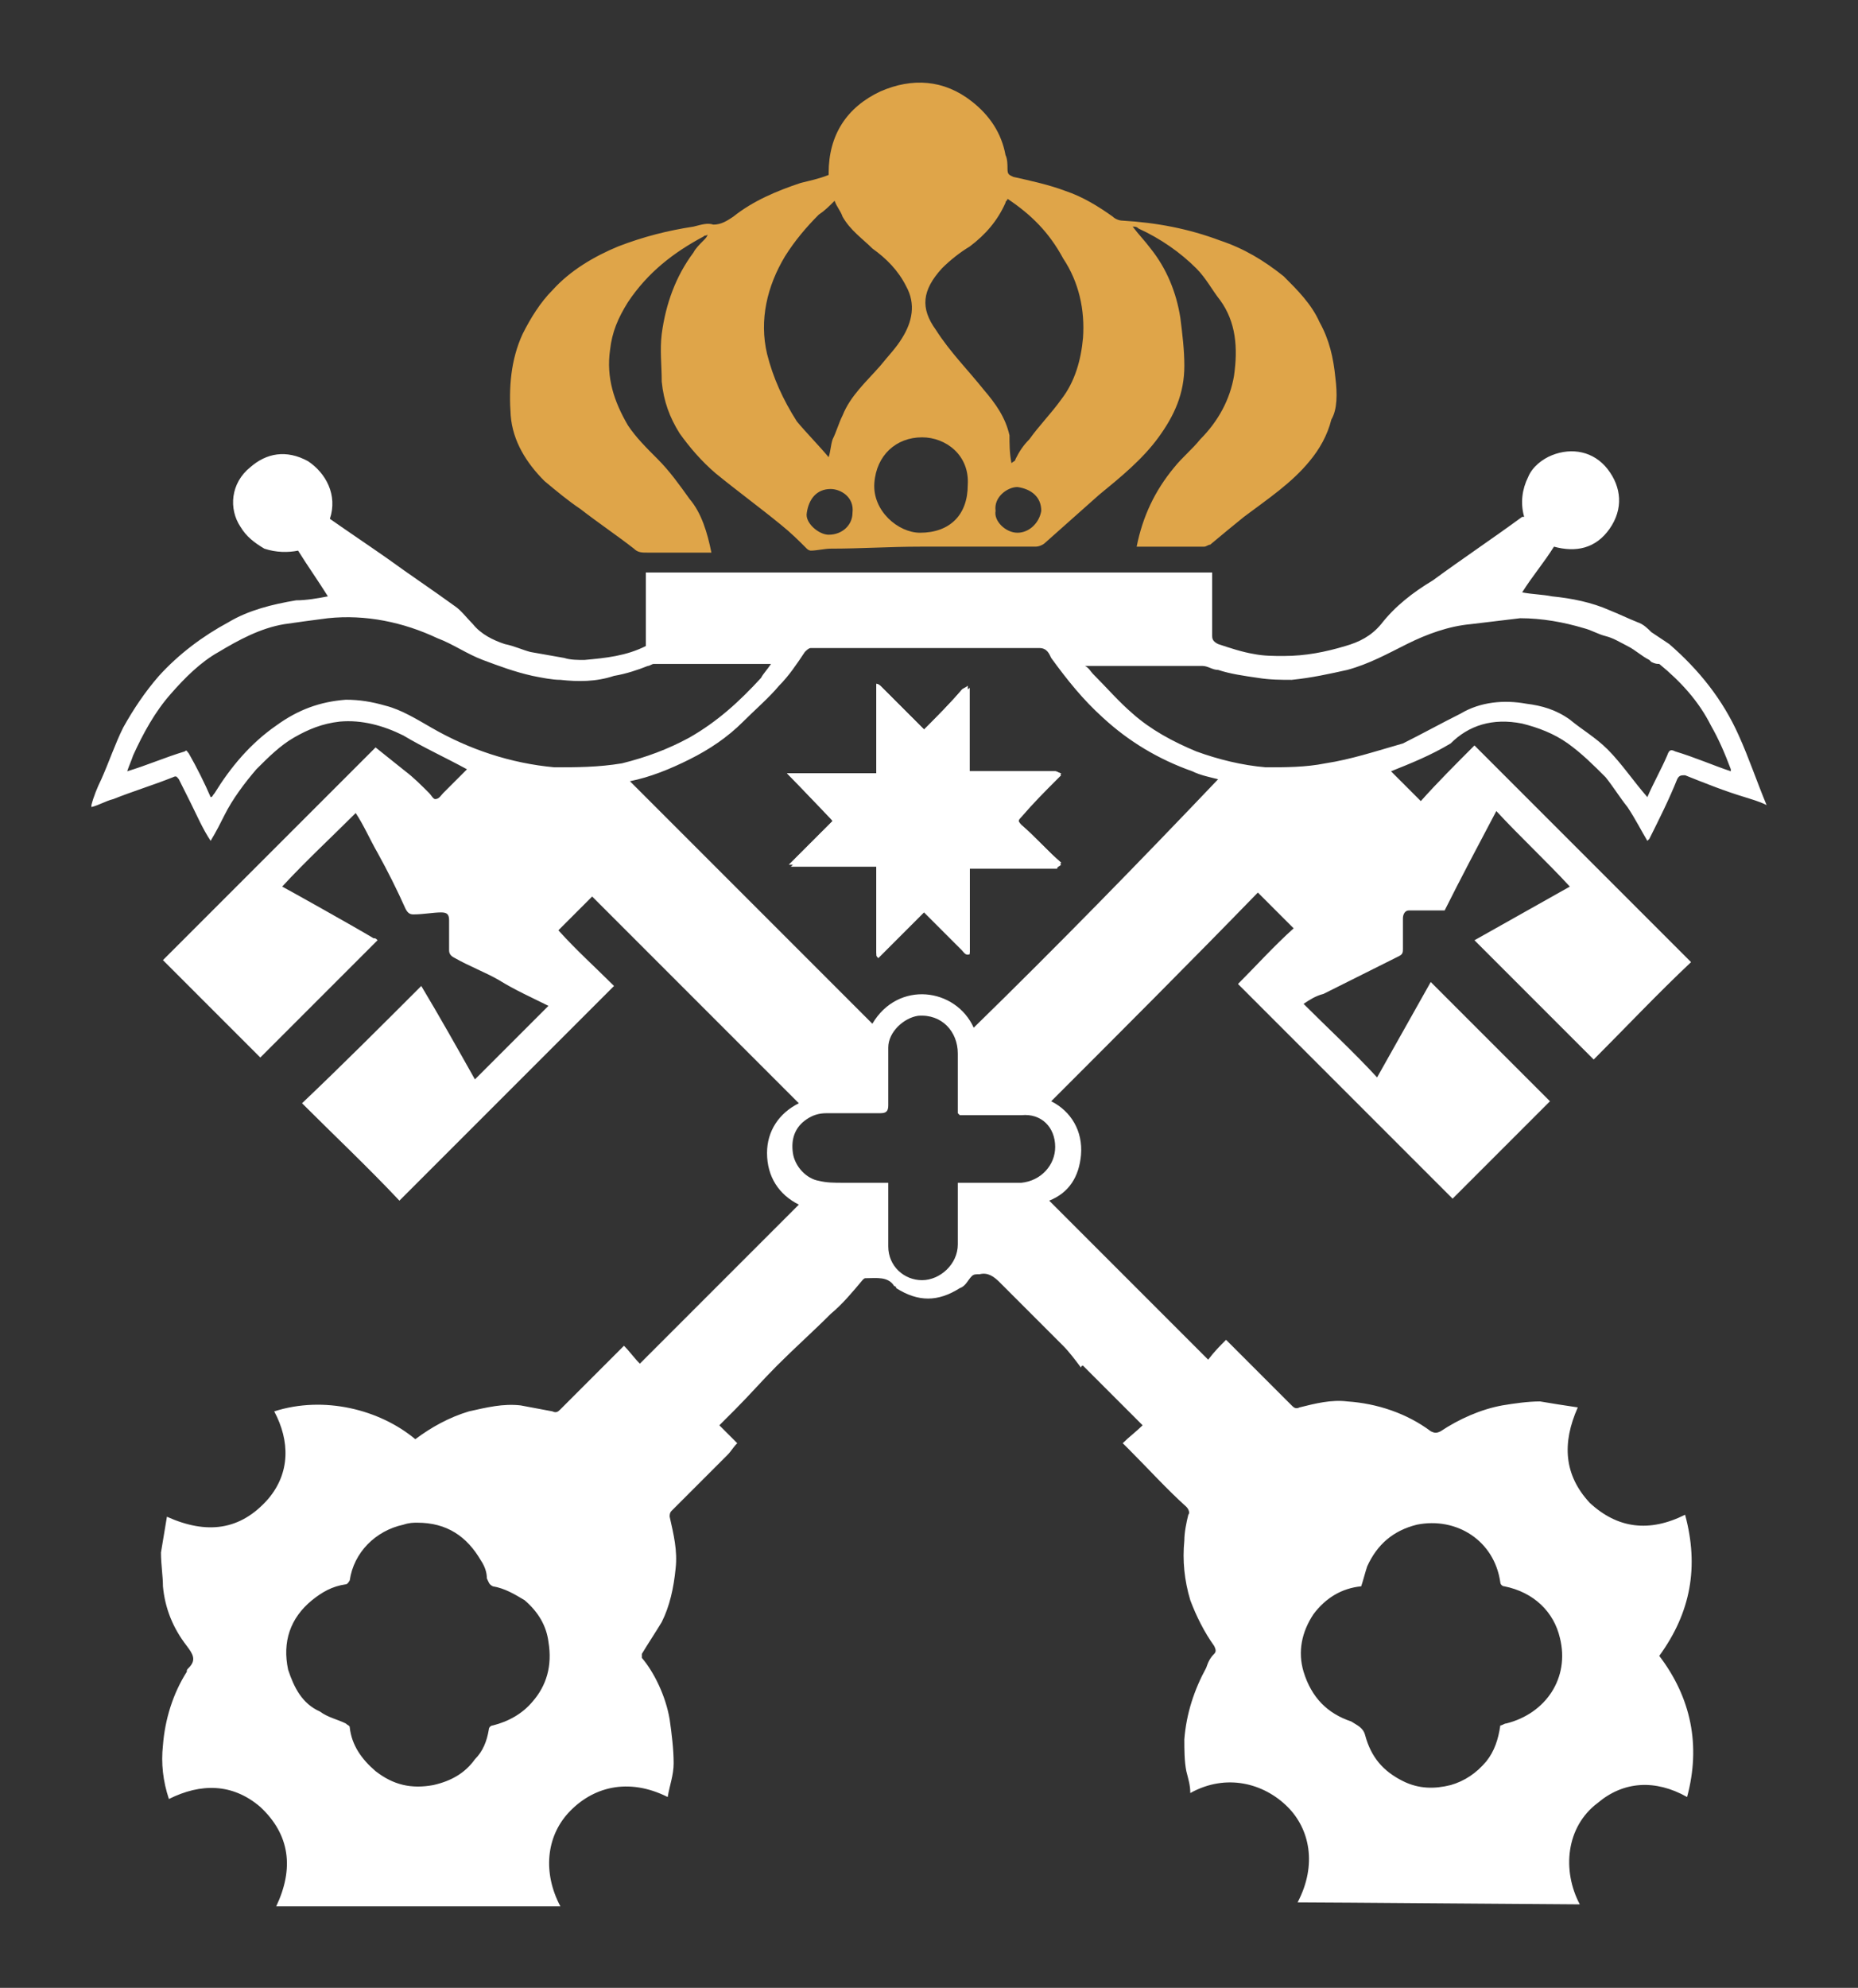 <?xml version="1.0" encoding="utf-8"?>
<!-- Generator: Adobe Illustrator 24.1.1, SVG Export Plug-In . SVG Version: 6.00 Build 0)  -->
<svg version="1.1" id="Layer_1" xmlns="http://www.w3.org/2000/svg" xmlns:xlink="http://www.w3.org/1999/xlink" x="0px" y="0px"
	 width="93.5px" height="100px" viewBox="0 0 93.5 100" style="enable-background:new 0 0 93.5 100;" xml:space="preserve">
<rect x="0" y="0" width="93.5" height="100" fill="#333333" stroke="none"/>
<style type="text/css">
	.st0{fill:#DFA549;}
	.st1{fill:#FFFFFF;}
</style>
<g>
	<g>
		<path class="st0" d="M67.2,19c-0.1-1-0.3-1.9-0.8-2.8c-0.4-0.9-1.1-1.6-1.8-2.3c-1-0.8-2-1.4-3.2-1.8c-1.6-0.6-3.2-0.9-4.9-1
			c-0.2,0-0.4-0.1-0.5-0.2c-0.7-0.5-1.5-1-2.4-1.3c-0.8-0.3-1.7-0.5-2.6-0.7c-0.2-0.1-0.3-0.1-0.3-0.4c0-0.2,0-0.5-0.1-0.7
			c-0.2-1.1-0.8-2-1.7-2.7c-1.4-1.1-3-1.2-4.6-0.5c-1.7,0.8-2.6,2.2-2.6,4.1v0.1c-0.5,0.2-1,0.3-1.4,0.4c-1.2,0.4-2.4,0.9-3.4,1.7
			c-0.3,0.2-0.6,0.4-1,0.4c-0.3-0.1-0.6,0-1,0.1c-1.3,0.2-2.5,0.5-3.8,1c-1.2,0.5-2.4,1.2-3.3,2.2c-0.6,0.6-1.1,1.4-1.5,2.2
			c-0.6,1.3-0.7,2.7-0.6,4.1c0.1,1.3,0.8,2.4,1.7,3.3c0.6,0.5,1.2,1,1.8,1.4c0.9,0.7,1.8,1.3,2.7,2c0.2,0.2,0.4,0.2,0.7,0.2h2.9
			c0.1,0,0.2,0,0.3,0c-0.2-1-0.5-2-1.1-2.7c-0.5-0.7-1-1.4-1.6-2S32,22,31.6,21.4c-0.7-1.2-1.1-2.4-0.9-3.8c0.1-0.9,0.4-1.6,0.9-2.4
			c1-1.5,2.3-2.5,3.8-3.3c0.1-0.1,0.1,0,0.2-0.1c0,0.1-0.1,0.2-0.2,0.3c-0.2,0.2-0.4,0.4-0.5,0.6c-0.9,1.2-1.4,2.6-1.6,4.1
			c-0.1,0.8,0,1.6,0,2.4c0.1,1,0.4,1.8,0.9,2.6c0.5,0.7,1.1,1.4,1.8,2c1.1,0.9,2.2,1.7,3.3,2.6c0.5,0.4,0.9,0.8,1.3,1.2
			c0.1,0.1,0.2,0.1,0.2,0.1c0.3,0,0.7-0.1,1-0.1c1.5,0,3-0.1,4.5-0.1h5.8c0.2,0,0.4-0.1,0.5-0.2c0.9-0.8,1.8-1.6,2.7-2.4
			c1.1-0.9,2.2-1.8,3-2.9s1.3-2.2,1.3-3.6c0-0.8-0.1-1.6-0.2-2.4c-0.2-1.3-0.7-2.5-1.5-3.5c-0.3-0.4-0.6-0.7-0.9-1.1
			c0.1,0,0.2,0,0.3,0.1c1.1,0.5,2.1,1.2,2.9,2c0.5,0.5,0.8,1.1,1.2,1.6c0.8,1.1,0.9,2.4,0.7,3.8c-0.2,1.2-0.8,2.3-1.7,3.2
			c-0.4,0.5-0.9,0.9-1.3,1.4c-1,1.2-1.6,2.5-1.9,4c0.1,0,0.1,0,0.1,0c1.1,0,2.2,0,3.3,0c0.1,0,0.2-0.1,0.3-0.1
			c0.6-0.5,1.2-1,1.7-1.4c1.2-0.9,2.4-1.7,3.3-2.8c0.5-0.6,0.9-1.3,1.1-2.1C67.3,20.6,67.3,19.8,67.2,19z M38.6,17.8
			c-0.4-1.7,0-3.4,0.9-4.9c0.5-0.8,1.1-1.5,1.7-2.1c0.3-0.2,0.5-0.4,0.8-0.7c0.1,0.3,0.3,0.5,0.4,0.8c0.4,0.7,1,1.1,1.5,1.6
			c0.7,0.5,1.3,1.1,1.7,1.9c0.5,0.9,0.3,1.8-0.2,2.6c-0.3,0.5-0.7,0.9-1.1,1.4c-0.7,0.8-1.5,1.5-1.9,2.5c-0.2,0.4-0.3,0.8-0.5,1.2
			c-0.1,0.3-0.1,0.6-0.2,0.9c-0.5-0.6-1.1-1.2-1.6-1.8C39.4,20.1,38.9,19,38.6,17.8z M41.7,26.9c-0.5,0-1.2-0.6-1.1-1.1
			c0.1-0.7,0.5-1.2,1.2-1.2c0.5,0,1.2,0.4,1.1,1.2C42.9,26.4,42.4,26.9,41.7,26.9z M46.3,26.8c-1.1,0-2.4-1.1-2.3-2.5
			c0.1-1.4,1.1-2.3,2.4-2.3c1.2,0,2.4,0.9,2.3,2.4C48.7,25.9,47.8,26.8,46.3,26.8z M51.2,26.8c-0.6,0-1.2-0.6-1.1-1.1
			c-0.1-0.7,0.6-1.2,1.1-1.2c0.7,0.1,1.2,0.5,1.2,1.2C52.3,26.3,51.8,26.8,51.2,26.8z M54.5,17c-0.1,1.1-0.4,2.2-1.1,3.1
			c-0.5,0.7-1.1,1.3-1.6,2c-0.3,0.3-0.5,0.6-0.7,1c0,0.1-0.1,0.1-0.2,0.2c-0.1-0.5-0.1-1-0.1-1.4c-0.2-0.9-0.7-1.6-1.3-2.3
			c-0.8-1-1.7-1.9-2.4-3c-0.8-1.1-0.7-2,0.3-3.1c0.4-0.4,0.9-0.8,1.4-1.1c0.8-0.6,1.4-1.3,1.8-2.2c0-0.1,0.1-0.1,0.1-0.2
			c1.2,0.8,2.1,1.7,2.8,3C54.3,14.2,54.6,15.6,54.5,17z"/>
	</g>
	<g>
		<g>
			<path class="st1" d="M51.4,41c0.6-0.6,1.2-1.2,1.8-1.8c0.1-0.1,0.1-0.1,0.2-0.2c-0.1-0.1-0.2-0.1-0.3-0.1h-4.3v-4.3
				c-0.1,0.1-0.2,0.1-0.3,0.2c-0.6,0.6-1.3,1.3-1.9,2l-2.2-2.2c-0.1-0.1-0.1-0.1-0.2-0.1c0,0.1,0,0.1,0,0.2V39h-4.5
				c0.3,0.3,2.2,2.3,2.3,2.4c-0.7,0.7-1.4,1.4-2.1,2.1l-0.1,0.1h4.3V48c0,0.1,0,0.1,0.1,0.2c0.8-0.8,1.5-1.5,2.3-2.3
				c0.7,0.7,1.3,1.3,1.9,1.9c0.1,0.1,0.2,0.3,0.4,0.2v-4.3h4.4c0-0.1,0.1-0.1,0.2-0.2c-0.7-0.6-1.3-1.3-2-1.9
				C51.2,41.3,51.2,41.2,51.4,41z M51.4,41c0.6-0.6,1.2-1.2,1.8-1.8c0.1-0.1,0.1-0.1,0.2-0.2c-0.1-0.1-0.2-0.1-0.3-0.1h-4.3v-4.3
				c-0.1,0.1-0.2,0.1-0.3,0.2c-0.6,0.6-1.3,1.3-1.9,2l-2.2-2.2c-0.1-0.1-0.1-0.1-0.2-0.1c0,0.1,0,0.1,0,0.2V39h-4.5
				c0.3,0.3,2.2,2.3,2.3,2.4c-0.7,0.7-1.4,1.4-2.1,2.1l-0.1,0.1h4.3V48c0,0.1,0,0.1,0.1,0.2c0.8-0.8,1.5-1.5,2.3-2.3
				c0.7,0.7,1.3,1.3,1.9,1.9c0.1,0.1,0.2,0.3,0.4,0.2v-4.3h4.4c0-0.1,0.1-0.1,0.2-0.2c-0.7-0.6-1.3-1.3-2-1.9
				C51.2,41.3,51.2,41.2,51.4,41z M51.4,41c0.6-0.6,1.2-1.2,1.8-1.8c0.1-0.1,0.1-0.1,0.2-0.2c-0.1-0.1-0.2-0.1-0.3-0.1h-4.3v-4.3
				c-0.1,0.1-0.2,0.1-0.3,0.2c-0.6,0.6-1.3,1.3-1.9,2l-2.2-2.2c-0.1-0.1-0.1-0.1-0.2-0.1c0,0.1,0,0.1,0,0.2V39h-4.5
				c0.3,0.3,2.2,2.3,2.3,2.4c-0.7,0.7-1.4,1.4-2.1,2.1l-0.1,0.1h4.3V48c0,0.1,0,0.1,0.1,0.2c0.8-0.8,1.5-1.5,2.3-2.3
				c0.7,0.7,1.3,1.3,1.9,1.9c0.1,0.1,0.2,0.3,0.4,0.2v-4.3h4.4c0-0.1,0.1-0.1,0.2-0.2c-0.7-0.6-1.3-1.3-2-1.9
				C51.2,41.3,51.2,41.2,51.4,41z M51.4,41c0.6-0.6,1.2-1.2,1.8-1.8c0.1-0.1,0.1-0.1,0.2-0.2c-0.1-0.1-0.2-0.1-0.3-0.1h-4.3v-4.3
				c-0.1,0.1-0.2,0.1-0.3,0.2c-0.6,0.6-1.3,1.3-1.9,2l-2.2-2.2c-0.1-0.1-0.1-0.1-0.2-0.1c0,0.1,0,0.1,0,0.2V39h-4.5
				c0.3,0.3,2.2,2.3,2.3,2.4c-0.7,0.7-1.4,1.4-2.1,2.1l-0.1,0.1h4.3V48c0,0.1,0,0.1,0.1,0.2c0.8-0.8,1.5-1.5,2.3-2.3
				c0.7,0.7,1.3,1.3,1.9,1.9c0.1,0.1,0.2,0.3,0.4,0.2v-4.3h4.4c0-0.1,0.1-0.1,0.2-0.2c-0.7-0.6-1.3-1.3-2-1.9
				C51.2,41.3,51.2,41.2,51.4,41z M76.6,36.4c0.8,0.2,1.6,0.5,2.3,1c0.7,0.5,1.3,1.1,1.9,1.7c0.4,0.5,0.7,1,1.1,1.5
				c0.4,0.6,0.7,1.2,1,1.7c0.1-0.1,0.1-0.1,0.1-0.1c0.5-1,1-2,1.4-3c0.1-0.2,0.2-0.2,0.4-0.2c1,0.4,2,0.8,3,1.1
				c0.3,0.1,0.7,0.2,1.1,0.4c-0.5-1.2-0.9-2.4-1.4-3.5c-0.8-1.8-2-3.3-3.5-4.6c-0.3-0.2-0.6-0.4-0.9-0.6c-0.2-0.2-0.4-0.4-0.7-0.5
				c-0.5-0.2-0.9-0.4-1.4-0.6c-0.9-0.4-1.9-0.6-2.9-0.7c-0.5-0.1-1-0.1-1.5-0.2c0.5-0.8,1.1-1.5,1.6-2.3c1.1,0.3,2.1,0.1,2.8-0.9
				c0.7-1,0.6-2.1-0.1-3s-1.8-1.1-2.8-0.7c-0.5,0.2-1,0.6-1.2,1.1c-0.3,0.6-0.4,1.3-0.2,2c-0.1,0-0.1,0-0.1,0
				c-1.5,1.1-3,2.1-4.5,3.2c-1,0.6-1.9,1.3-2.6,2.2c-0.5,0.6-1.1,0.9-1.8,1.1c-1,0.3-2,0.5-3.1,0.5c-0.5,0-1,0-1.5-0.1
				c-0.6-0.1-1.2-0.3-1.8-0.5C61.1,32.3,61,32.2,61,32v-3.2H32.5v3.7c-1,0.5-2,0.6-3.1,0.7c-0.3,0-0.7,0-1-0.1
				c-0.6-0.1-1.1-0.2-1.7-0.3c-0.4-0.1-0.8-0.3-1.3-0.4c-0.6-0.2-1.2-0.5-1.6-1c-0.3-0.3-0.6-0.7-0.9-0.9c-1.1-0.8-2.3-1.6-3.4-2.4
				c-1-0.7-1.9-1.3-2.9-2c0.4-1.2-0.2-2.3-1.1-2.9c-1.1-0.6-2.1-0.4-2.9,0.3c-1,0.8-1.1,2.1-0.5,3c0.3,0.5,0.7,0.8,1.2,1.1
				c0.6,0.2,1.2,0.2,1.7,0.1c0.5,0.8,1,1.5,1.5,2.3c-0.5,0.1-1.1,0.2-1.6,0.2c-1.2,0.2-2.4,0.5-3.4,1.1C10.2,32,9,32.9,8,34
				c-0.7,0.8-1.3,1.7-1.8,2.6c-0.4,0.8-0.7,1.7-1.1,2.6c-0.2,0.4-0.4,0.9-0.5,1.3v0.1c0.4-0.1,0.7-0.3,1.1-0.4c1-0.4,2-0.7,3-1.1
				c0.2-0.1,0.2,0,0.3,0.1c0.2,0.4,0.4,0.8,0.6,1.2c0.3,0.6,0.6,1.3,1,1.9c0.3-0.5,0.5-0.9,0.7-1.3c0.4-0.8,1-1.6,1.6-2.3
				c0.6-0.6,1.2-1.2,1.9-1.6c0.7-0.4,1.4-0.7,2.3-0.8c1.1-0.1,2.2,0.2,3.2,0.7c1,0.6,2.1,1.1,3.2,1.7c-0.4,0.4-0.8,0.8-1.2,1.2
				c-0.1,0.1-0.2,0.3-0.4,0.3c-0.1,0-0.2-0.2-0.3-0.3c-0.4-0.4-0.8-0.8-1.2-1.1c-0.5-0.4-1-0.8-1.5-1.2c-3.5,3.5-7.1,7.1-10.7,10.7
				c1.6,1.6,3.3,3.3,4.9,4.9c2-2,4-4,5.9-5.9c-0.1-0.1-0.1-0.1-0.2-0.1c-1-0.6-4.4-2.5-4.6-2.6c1.2-1.3,2.5-2.5,3.7-3.7
				c0.4,0.6,0.7,1.3,1.1,2c0.5,0.9,1,1.9,1.4,2.8c0.1,0.2,0.2,0.3,0.4,0.3c0.5,0,1-0.1,1.4-0.1c0.3,0,0.4,0.1,0.4,0.4
				c0,0.5,0,1,0,1.5c0,0.2,0.1,0.3,0.3,0.4c0.7,0.4,1.5,0.7,2.2,1.1c0.8,0.5,1.7,0.9,2.5,1.3c-1.2,1.2-2.4,2.4-3.7,3.7
				c-0.9-1.6-1.8-3.2-2.7-4.7c-2,2-4,4-6,5.9c1.6,1.6,3.3,3.2,4.9,4.9c3.6-3.6,7.2-7.2,10.8-10.8c-0.9-0.9-1.9-1.8-2.8-2.8
				c0.6-0.6,1.2-1.2,1.7-1.7c3.5,3.5,6.9,6.9,10.4,10.4c-1,0.5-1.6,1.4-1.6,2.5c0,1.2,0.6,2.1,1.6,2.6c-2.6,2.6-5.3,5.3-8,8
				c-0.3-0.3-0.5-0.6-0.8-0.9l-0.1,0.1c-1,1-2.1,2.1-3.1,3.1C28.1,71,28,71.1,27.8,71c-0.5-0.1-1.1-0.2-1.6-0.3
				c-0.9-0.1-1.7,0.1-2.6,0.3c-1,0.3-1.9,0.8-2.7,1.4c-1.8-1.5-4.6-2.2-7.1-1.4c0.8,1.5,0.8,3.1-0.3,4.4c-1.4,1.6-3.1,1.8-5.1,0.9
				c-0.1,0.6-0.2,1.2-0.3,1.8c0,0.6,0.1,1.2,0.1,1.7c0.1,1.1,0.5,2.1,1.2,3c0.3,0.4,0.5,0.7,0.1,1.1C9.4,84,9.4,84,9.4,84.1
				c-0.7,1.1-1.1,2.4-1.2,3.7c-0.1,0.9,0,1.8,0.3,2.7c1.6-0.8,3.2-0.8,4.6,0.4c1.5,1.4,1.7,3.1,0.8,5h14.3c-0.9-1.7-0.7-3.5,0.4-4.7
				c1.2-1.3,3-1.8,5-0.8c0.1-0.6,0.3-1.1,0.3-1.7c0-0.7-0.1-1.5-0.2-2.2c-0.2-1.2-0.8-2.4-1.4-3.1c0,0,0-0.1,0-0.2
				c0.3-0.5,0.7-1.1,1-1.6c0.4-0.8,0.6-1.7,0.7-2.7c0.1-0.9-0.1-1.7-0.3-2.6c0-0.1,0-0.2,0.1-0.3c0.5-0.5,1.1-1.1,1.6-1.6
				c0.4-0.4,0.8-0.8,1.2-1.2c0.2-0.2,0.3-0.4,0.5-0.6c-0.3-0.3-0.6-0.6-0.9-0.9c0.3-0.3,0.5-0.5,0.8-0.8c0.7-0.7,1.4-1.5,2.1-2.2
				c0.9-0.9,1.8-1.7,2.7-2.6c0.6-0.5,1.1-1.1,1.6-1.7c0.1-0.1,0.1-0.1,0.2-0.1c0.5,0,1.1-0.1,1.4,0.4c0,0,0.1,0,0.1,0.1
				c1.1,0.7,2.1,0.7,3.2,0c0.3-0.1,0.4-0.4,0.6-0.6c0.1-0.1,0.2-0.1,0.4-0.1c0.4-0.1,0.7,0.1,1,0.4c1.1,1.1,2.1,2.1,3.2,3.2
				c0.3,0.3,0.6,0.7,0.9,1.1c0,0,0-0.1,0.1-0.1l1.5,1.5c0.5,0.5,1,1,1.5,1.5c-0.3,0.3-0.7,0.6-1,0.9c0.1,0.1,0.2,0.2,0.3,0.3
				c1,1,1.9,2,2.9,2.9c0.1,0.1,0.2,0.3,0.1,0.4c-0.1,0.4-0.2,0.9-0.2,1.3c-0.1,1,0,2,0.3,3c0.3,0.8,0.7,1.6,1.2,2.3
				c0.1,0.2,0.1,0.3,0,0.4c-0.2,0.2-0.3,0.4-0.4,0.7c-0.6,1.1-1,2.3-1.1,3.6c0,0.5,0,1.1,0.1,1.6c0.1,0.4,0.2,0.7,0.2,1.1
				c1.8-1,3.7-0.5,4.9,0.7c1.1,1.1,1.5,2.9,0.5,4.8c1.4,0,13.3,0.1,14.2,0.1c-0.9-1.7-0.7-3.9,0.9-5.1c1.3-1.1,2.9-1.2,4.5-0.3
				c0.7-2.6,0.2-5-1.4-7.1c1.6-2.2,2-4.5,1.3-7.1c-1.8,0.9-3.4,0.7-4.8-0.6c-1.3-1.4-1.4-3-0.6-4.8c-0.7-0.1-1.3-0.2-1.9-0.3
				c-0.6,0-1.3,0.1-1.9,0.2c-1.1,0.2-2.2,0.7-3.1,1.3c-0.2,0.1-0.3,0.1-0.5,0c-1.2-0.9-2.7-1.4-4.2-1.5c-0.8-0.1-1.6,0.1-2.4,0.3
				c-0.2,0.1-0.3,0-0.4-0.1c-0.9-0.9-1.8-1.8-2.7-2.7c-0.2-0.2-0.4-0.4-0.6-0.6c-0.3,0.3-0.6,0.6-0.9,1l-8-8c1-0.4,1.5-1.2,1.6-2.3
				c0.1-1.2-0.5-2.2-1.5-2.7c3.5-3.5,7-7,10.4-10.5l1.8,1.8c-1,0.9-1.9,1.9-2.8,2.8c3.6,3.6,7.2,7.2,10.8,10.8
				c1.6-1.6,3.3-3.3,4.9-4.9c-2-2-4-4-6-6c-0.9,1.6-1.8,3.2-2.7,4.8c-1.2-1.3-2.5-2.5-3.7-3.7c0.3-0.2,0.6-0.4,1-0.5l3.8-1.9
				c0.2-0.1,0.2-0.2,0.2-0.4v-1.5c0-0.2,0.1-0.4,0.3-0.4c0.6,0,1.2,0,1.8,0c0.8-1.6,1.7-3.3,2.6-5c1.2,1.3,2.5,2.5,3.7,3.8
				c-1.6,0.9-3.2,1.8-4.8,2.7c2,2,4,4,6,6c1.6-1.6,3.2-3.3,4.9-4.9c-3.6-3.6-7.2-7.2-10.9-10.9c-0.9,0.9-1.9,1.9-2.7,2.8
				c-0.5-0.5-1-1-1.5-1.5c1-0.4,2-0.8,3-1.4C73.9,36.5,75.1,36.1,76.6,36.4z M26.8,85.6c-0.5,0.6-1.2,1-2,1.2
				c-0.1,0-0.2,0.1-0.2,0.2c-0.1,0.6-0.3,1.1-0.7,1.5c-0.5,0.7-1.2,1.1-2.1,1.3c-1.1,0.2-2,0-2.9-0.7c-0.7-0.6-1.2-1.3-1.3-2.2
				c0-0.1-0.1-0.1-0.2-0.2c-0.4-0.2-0.9-0.3-1.3-0.6c-0.9-0.4-1.3-1.2-1.6-2.1c-0.3-1.4,0.1-2.6,1.2-3.5c0.5-0.4,1-0.7,1.7-0.8
				c0.1,0,0.2-0.2,0.2-0.2c0.2-1.4,1.3-2.5,2.7-2.8c0.3-0.1,0.5-0.1,0.7-0.1c1.5,0,2.5,0.7,3.2,1.9c0.2,0.3,0.3,0.6,0.3,0.9
				c0.1,0.2,0.1,0.3,0.3,0.4c0.6,0.1,1.1,0.4,1.6,0.7c0.7,0.6,1.1,1.3,1.2,2.1C27.8,83.8,27.5,84.8,26.8,85.6z M66.1,81.2
				c0.6-0.8,1.4-1.3,2.4-1.4c0.1-0.3,0.2-0.7,0.3-1c0.5-1.1,1.3-1.8,2.5-2.1c2-0.4,3.9,0.8,4.2,2.9c0,0.1,0.1,0.2,0.2,0.2
				c1.5,0.3,2.5,1.3,2.8,2.6c0.5,2-0.7,3.8-2.7,4.3c-0.1,0-0.2,0.1-0.3,0.1c-0.1,0.7-0.3,1.3-0.7,1.8c-0.5,0.6-1.1,1-1.8,1.2
				c-0.8,0.2-1.6,0.2-2.4-0.2c-1-0.5-1.6-1.2-1.9-2.3c-0.1-0.4-0.4-0.5-0.7-0.7c-1.2-0.4-2-1.2-2.4-2.5
				C65.3,83.1,65.5,82.1,66.1,81.2z M27.9,38.6c-2.2-0.2-4.3-0.9-6.2-2c-0.7-0.4-1.5-0.9-2.3-1.1c-0.7-0.2-1.3-0.3-2-0.3
				c-1.3,0.1-2.4,0.5-3.5,1.3c-1.3,0.9-2.3,2.1-3.1,3.4c-0.1,0.1-0.1,0.2-0.2,0.2c-0.3-0.7-0.7-1.5-1.1-2.2
				c-0.1-0.1-0.1-0.2-0.2-0.1c-1,0.3-1.9,0.7-2.9,1c0.1-0.3,0.2-0.5,0.3-0.8c0.5-1.1,1.1-2.2,1.9-3.1c0.7-0.8,1.5-1.6,2.4-2.1
				c1-0.6,2.1-1.2,3.3-1.4c0.7-0.1,1.4-0.2,2.2-0.3c1.9-0.2,3.8,0.2,5.5,1c0.8,0.3,1.5,0.8,2.3,1.1s1.6,0.6,2.5,0.8
				c0.5,0.1,1,0.2,1.4,0.2c0.9,0.1,1.8,0.1,2.7-0.2c0.6-0.1,1.2-0.3,1.7-0.5c0.1,0,0.2-0.1,0.3-0.1h5.9c-0.2,0.3-0.4,0.5-0.5,0.7
				c-1.1,1.2-2.2,2.2-3.6,3c-1.1,0.6-2.2,1-3.4,1.3C30.1,38.6,29,38.6,27.9,38.6z M53.1,57.7c0,0.9-0.7,1.7-1.7,1.8h-3.2v3.1
				c0,1-0.9,1.8-1.8,1.8c-0.9,0-1.7-0.7-1.7-1.7v-3.1c0,0,0,0,0-0.1h-2.3c-0.4,0-0.8,0-1.2-0.1c-0.6-0.1-1.2-0.7-1.3-1.4
				s0.1-1.3,0.7-1.7c0.3-0.2,0.6-0.3,1-0.3h2.7c0.3,0,0.4-0.1,0.4-0.4c0-1,0-2,0-2.9c0-0.8,0.8-1.5,1.5-1.6c1.2-0.1,2,0.8,2,1.9
				c0,1,0,2,0,3c0,0,0,0,0.1,0.1h3.1C52.4,56,53.1,56.7,53.1,57.7z M49,51.7c-0.9-2-3.8-2.4-5.1-0.2c-4.1-4.1-8.1-8.1-12.2-12.2
				c1-0.2,2-0.6,3-1.1s1.9-1.1,2.7-1.9c0.6-0.6,1.3-1.2,1.8-1.8c0.5-0.5,0.9-1.1,1.3-1.7c0.1-0.1,0.2-0.2,0.3-0.2
				c3.9,0,7.7,0,11.5,0c0.4,0,0.5,0.3,0.6,0.5c0.8,1.1,1.6,2.1,2.6,3c1.3,1.2,2.8,2.1,4.5,2.7c0.4,0.2,0.9,0.3,1.3,0.4
				C57.3,43.4,53.2,47.6,49,51.7z M66.7,38.4c-1,0.2-2,0.2-3,0.2c-1.2-0.1-2.4-0.4-3.5-0.8c-1.2-0.5-2.3-1.1-3.2-1.9
				c-0.7-0.6-1.3-1.3-2-2c-0.1-0.1-0.2-0.3-0.4-0.4c2,0,4,0,5.9,0c0.3,0,0.5,0.2,0.8,0.2c0.6,0.2,1.3,0.3,2,0.4
				c0.6,0.1,1.2,0.1,1.7,0.1c1-0.1,1.9-0.3,2.8-0.5c1.1-0.3,2-0.8,3-1.3s2.1-0.9,3.2-1c0.8-0.1,1.7-0.2,2.5-0.3
				c1.1,0,2.2,0.2,3.2,0.5c0.4,0.1,0.7,0.3,1.1,0.4s0.7,0.3,1.1,0.5s0.7,0.5,1.1,0.7l0.1,0.1c0.2,0.1,0.3,0.1,0.4,0.1
				c1.1,0.9,2,1.9,2.6,3.1c0.4,0.7,0.7,1.4,1,2.2v0.1c-0.9-0.3-1.8-0.7-2.8-1c-0.2-0.1-0.3-0.1-0.4,0.2c-0.3,0.7-0.7,1.4-1,2.1
				c-0.7-0.8-1.3-1.7-2-2.4c-0.6-0.6-1.3-1-1.9-1.5c-0.7-0.5-1.4-0.7-2.2-0.8c-1.1-0.2-2.3-0.1-3.3,0.5c-1,0.5-1.9,1-2.9,1.5
				C69.2,37.8,68,38.2,66.7,38.4z M53.2,39.2c0.1-0.1,0.1-0.1,0.2-0.2c-0.1-0.1-0.2-0.1-0.3-0.1h-4.3v-4.3c-0.1,0.1-0.2,0.1-0.3,0.2
				c-0.6,0.6-1.3,1.3-1.9,2l-2.2-2.2c-0.1-0.1-0.1-0.1-0.2-0.1c0,0.1,0,0.1,0,0.2V39h-4.5c0.3,0.3,2.2,2.3,2.3,2.4
				c-0.7,0.7-1.4,1.4-2.1,2.1l-0.1,0.1h4.3V48c0,0.1,0,0.1,0.1,0.2c0.8-0.8,1.5-1.5,2.3-2.3c0.7,0.7,1.3,1.3,1.9,1.9
				c0.1,0.1,0.2,0.3,0.4,0.2v-4.3h4.4c0-0.1,0.1-0.1,0.2-0.2c-0.7-0.6-1.3-1.3-2-1.9c-0.2-0.2-0.2-0.3,0-0.5
				C52,40.4,52.6,39.8,53.2,39.2z M51.4,41c0.6-0.6,1.2-1.2,1.8-1.8c0.1-0.1,0.1-0.1,0.2-0.2c-0.1-0.1-0.2-0.1-0.3-0.1h-4.3v-4.3
				c-0.1,0.1-0.2,0.1-0.3,0.2c-0.6,0.6-1.3,1.3-1.9,2l-2.2-2.2c-0.1-0.1-0.1-0.1-0.2-0.1c0,0.1,0,0.1,0,0.2V39h-4.5
				c0.3,0.3,2.2,2.3,2.3,2.4c-0.7,0.7-1.4,1.4-2.1,2.1l-0.1,0.1h4.3V48c0,0.1,0,0.1,0.1,0.2c0.8-0.8,1.5-1.5,2.3-2.3
				c0.7,0.7,1.3,1.3,1.9,1.9c0.1,0.1,0.2,0.3,0.4,0.2v-4.3h4.4c0-0.1,0.1-0.1,0.2-0.2c-0.7-0.6-1.3-1.3-2-1.9
				C51.2,41.3,51.2,41.2,51.4,41z M51.4,41c0.6-0.6,1.2-1.2,1.8-1.8c0.1-0.1,0.1-0.1,0.2-0.2c-0.1-0.1-0.2-0.1-0.3-0.1h-4.3v-4.3
				c-0.1,0.1-0.2,0.1-0.3,0.2c-0.6,0.6-1.3,1.3-1.9,2l-2.2-2.2c-0.1-0.1-0.1-0.1-0.2-0.1c0,0.1,0,0.1,0,0.2V39h-4.5
				c0.3,0.3,2.2,2.3,2.3,2.4c-0.7,0.7-1.4,1.4-2.1,2.1l-0.1,0.1h4.3V48c0,0.1,0,0.1,0.1,0.2c0.8-0.8,1.5-1.5,2.3-2.3
				c0.7,0.7,1.3,1.3,1.9,1.9c0.1,0.1,0.2,0.3,0.4,0.2v-4.3h4.4c0-0.1,0.1-0.1,0.2-0.2c-0.7-0.6-1.3-1.3-2-1.9
				C51.2,41.3,51.2,41.2,51.4,41z M51.4,41c0.6-0.6,1.2-1.2,1.8-1.8c0.1-0.1,0.1-0.1,0.2-0.2c-0.1-0.1-0.2-0.1-0.3-0.1h-4.3v-4.3
				c-0.1,0.1-0.2,0.1-0.3,0.2c-0.6,0.6-1.3,1.3-1.9,2l-2.2-2.2c-0.1-0.1-0.1-0.1-0.2-0.1c0,0.1,0,0.1,0,0.2V39h-4.5
				c0.3,0.3,2.2,2.3,2.3,2.4c-0.7,0.7-1.4,1.4-2.1,2.1l-0.1,0.1h4.3V48c0,0.1,0,0.1,0.1,0.2c0.8-0.8,1.5-1.5,2.3-2.3
				c0.7,0.7,1.3,1.3,1.9,1.9c0.1,0.1,0.2,0.3,0.4,0.2v-4.3h4.4c0-0.1,0.1-0.1,0.2-0.2c-0.7-0.6-1.3-1.3-2-1.9
				C51.2,41.3,51.2,41.2,51.4,41z M51.4,41c0.6-0.6,1.2-1.2,1.8-1.8c0.1-0.1,0.1-0.1,0.2-0.2c-0.1-0.1-0.2-0.1-0.3-0.1h-4.3v-4.3
				c-0.1,0.1-0.2,0.1-0.3,0.2c-0.6,0.6-1.3,1.3-1.9,2l-2.2-2.2c-0.1-0.1-0.1-0.1-0.2-0.1c0,0.1,0,0.1,0,0.2V39h-4.5
				c0.3,0.3,2.2,2.3,2.3,2.4c-0.7,0.7-1.4,1.4-2.1,2.1l-0.1,0.1h4.3V48c0,0.1,0,0.1,0.1,0.2c0.8-0.8,1.5-1.5,2.3-2.3
				c0.7,0.7,1.3,1.3,1.9,1.9c0.1,0.1,0.2,0.3,0.4,0.2v-4.3h4.4c0-0.1,0.1-0.1,0.2-0.2c-0.7-0.6-1.3-1.3-2-1.9
				C51.2,41.3,51.2,41.2,51.4,41z"/>
			<path class="st1" d="M51.4,41.5c0.7,0.6,1.3,1.3,2,1.9c-0.1,0.1-0.2,0.1-0.2,0.2h-4.4v4.3c-0.2,0.2-0.3-0.1-0.4-0.2
				c-0.6-0.6-1.3-1.2-1.9-1.9c-0.8,0.8-1.5,1.5-2.3,2.3c0-0.1-0.1-0.1-0.1-0.2v-4.4h-4.4l0.1-0.1c0.7-0.7,1.4-1.4,2.1-2.1
				c-0.1-0.2-2-2.1-2.3-2.4h4.5v-4.3c0-0.1,0-0.1,0-0.2c0.1,0,0.2,0.1,0.2,0.1l2.2,2.2c0.7-0.7,1.3-1.3,1.9-2
				c0.1-0.1,0.2-0.1,0.3-0.2v4.3h4.4c0.1,0,0.2,0.1,0.3,0.1c-0.1,0.1-0.1,0.2-0.2,0.2c-0.6,0.6-1.2,1.2-1.8,1.8
				C51.2,41.2,51.2,41.3,51.4,41.5z"/>
		</g>
		<path class="st1" d="M51.4,41.5c0.7,0.6,1.3,1.3,2,1.9c-0.1,0.1-0.2,0.1-0.2,0.2h-4.4v4.3c-0.2,0.2-0.3-0.1-0.4-0.2
			c-0.6-0.6-1.3-1.2-1.9-1.9c-0.8,0.8-1.5,1.5-2.3,2.3c0-0.1-0.1-0.1-0.1-0.2v-4.4h-4.4l0.1-0.1c0.7-0.7,1.4-1.4,2.1-2.1
			c-0.1-0.2-2-2.1-2.3-2.4h4.5v-4.3c0-0.1,0-0.1,0-0.2c0.1,0,0.2,0.1,0.2,0.1l2.2,2.2c0.7-0.7,1.3-1.3,1.9-2
			c0.1-0.1,0.2-0.1,0.3-0.2v4.3h4.4c0.1,0,0.2,0.1,0.3,0.1c-0.1,0.1-0.1,0.2-0.2,0.2c-0.6,0.6-1.2,1.2-1.8,1.8
			C51.2,41.2,51.2,41.3,51.4,41.5z"/>
	</g>
</g>
</svg>
